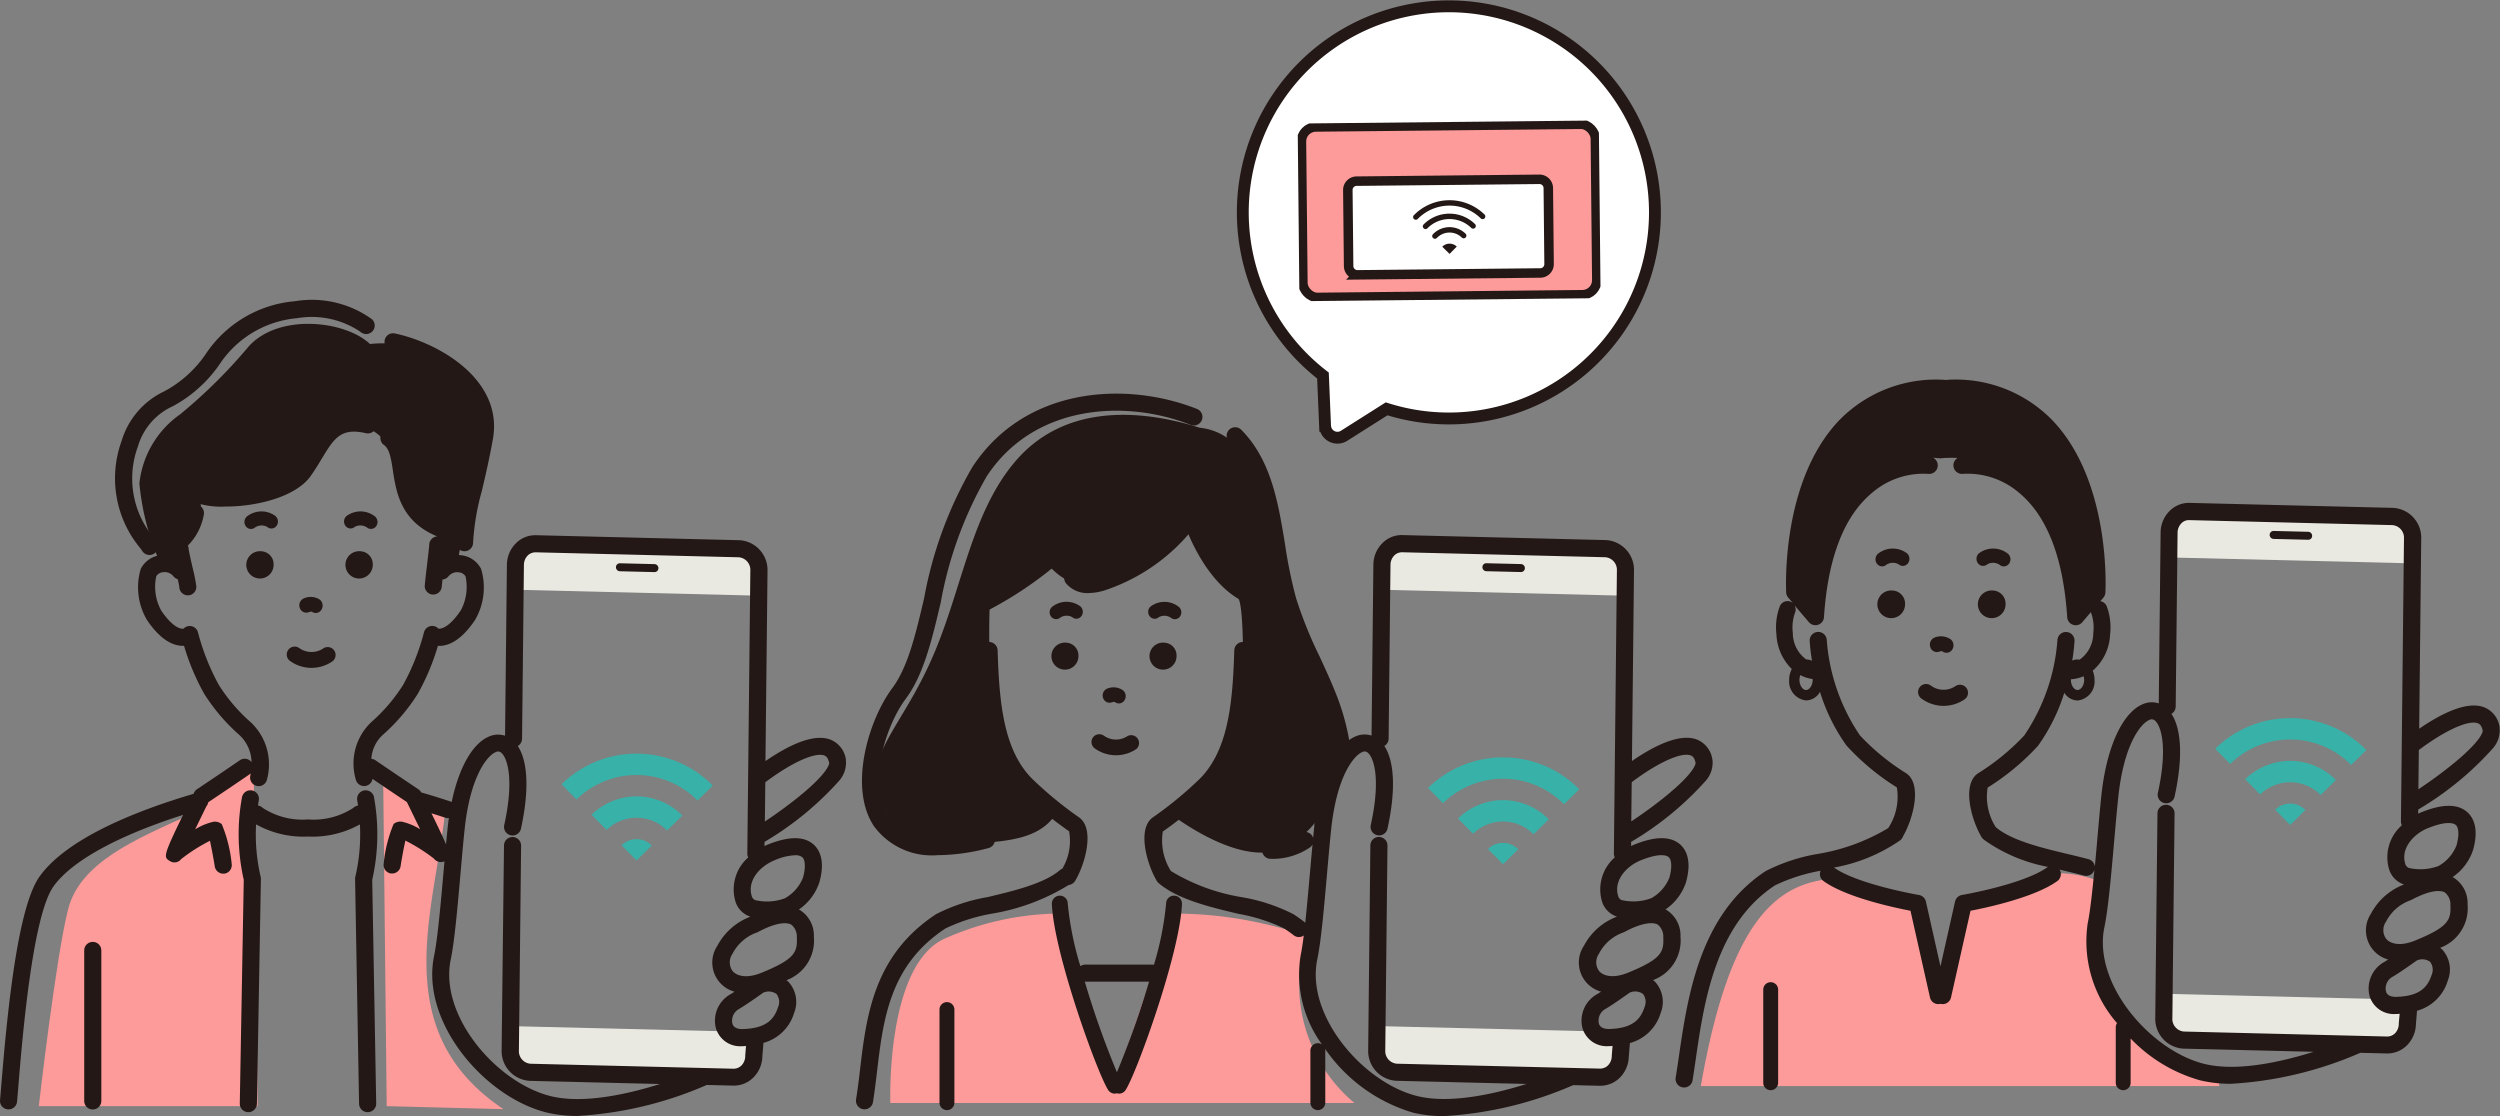 <svg xmlns="http://www.w3.org/2000/svg" width="158.137" height="70.602" viewBox="0 0 158.137 70.602"><rect x="0" y="0" width="158.137" height="70.602" fill="#808080" stroke="none"/><defs><clipPath id="a"><path data-name="長方形 9318" fill="none" d="M0 0h158.137v70.602H0z"/></clipPath><clipPath id="b"><path data-name="長方形 9321" transform="rotate(-.58 19.066 .097)" fill="none" d="M0 0h19.05v11.239H0z"/></clipPath></defs><g data-name="グループ 8527"><g data-name="グループ 2771"><g data-name="グループ 2770" clip-path="url(#a)"><path data-name="パス 13700" d="M132.868 55.764a7.849 7.849 0 00-2.438-.526 50.174 50.174 0 01-6.261 1.905l-1.433 5.207-1.432-5.207a33.736 33.736 0 01-5.189-1.57c-3.642.206-6.674 2.475-8.53 13.125h32.8a32.426 32.426 0 00-.095-.5c-5.68-.872-9.1-7.153-7.419-12.429" fill="#fd9a9a"/><path data-name="パス 13701" d="M122.977 24.567c-10.151-.223-9.867 12.4-9.867 12.4l1.738 2.036c.056-11.211 7.869-10.009 7.869-10.009s8.329-1.2 8.384 10.005l1.738-2.036s.284-12.619-9.867-12.4" fill="#231815"/><path data-name="パス 13702" d="M136.881 64.388a1.343 1.343 0 001.258 1.4l12.86.315a1.3 1.3 0 001.286-1.333l.016-1.532-15.4-.375z" fill="#eae9e1"/><path data-name="パス 13703" d="M152.615 34.061a1.343 1.343 0 00-1.258-1.4l-12.859-.315a1.3 1.3 0 00-1.287 1.333l-.017 1.581 15.4.375z" fill="#eae9e1"/><path data-name="パス 13704" d="M118.784 35.032a.47.47 0 00-.053.632.41.41 0 00.322.162.4.4 0 00.27-.105.755.755 0 01.77-.03.4.4 0 00.591-.056.471.471 0 00-.053-.633 1.5 1.5 0 00-1.847.031" fill="#231815"/><path data-name="パス 13705" d="M125.711 35.692a.757.757 0 01.77.03.4.4 0 00.269.105.412.412 0 00.323-.162.471.471 0 00-.053-.632 1.5 1.5 0 00-1.847-.031.47.47 0 00-.054.632.4.4 0 00.592.057" fill="#231815"/><path data-name="パス 13706" d="M119.723 37.354a.876.876 0 10.781.871.83.83 0 00-.781-.871" fill="#231815"/><path data-name="パス 13707" d="M126.08 37.354a.876.876 0 10.781.871.83.83 0 00-.781-.871" fill="#231815"/><path data-name="パス 13708" d="M122.673 41.217a.4.4 0 01.186-.021.424.424 0 00.266.095.434.434 0 00.35-.182.494.494 0 00-.078-.663 1.075 1.075 0 00-1.034-.114.482.482 0 00-.259.608.435.435 0 00.57.277" fill="#231815"/><path data-name="パス 13709" d="M123.686 43.404a1.345 1.345 0 01-1.528-.022.508.508 0 10-.6.818 2.356 2.356 0 002.71.039.508.508 0 00-.579-.835" fill="#231815"/><path data-name="パス 13710" d="M112.005 62.129a.471.471 0 00-.471.47v5.89a.471.471 0 00.942 0v-5.89a.471.471 0 00-.471-.47" fill="#231815"/><path data-name="パス 13711" d="M146.01 33.638l-2.19-.053a.247.247 0 00-.252.247.256.256 0 00.246.258l2.19.053a.245.245 0 00.25-.247.253.253 0 00-.243-.258" fill="#231815"/><path data-name="パス 13712" d="M158.116 46.019a1.59 1.59 0 00-.991-1.284c-1.087-.409-2.71.406-4.1 1.361l.129-12.029a1.887 1.887 0 00-1.785-1.942l-12.86-.315a1.72 1.72 0 00-1.26.5 1.94 1.94 0 00-.58 1.371l-.117 10.812a1.412 1.412 0 00-.983.038c-1.3.519-2.312 2.708-2.639 5.712-.085.785-.171 1.763-.263 2.8-.051.58-.1 1.183-.159 1.773a.542.542 0 00-.4-.469 55.231 55.231 0 00-1.3-.322c-1.672-.4-3.568-.851-4.57-1.707a3.6 3.6 0 01-.51-2.5 15.147 15.147 0 003.188-2.646 11.8 11.8 0 001.661-3.35 1.018 1.018 0 00.836.489 1.206 1.206 0 001.077-1.3 1.508 1.508 0 00-.116-.585 3.2 3.2 0 001.1-2.308 3.794 3.794 0 00-.217-1.776.533.533 0 00-.4-.315l.191-.223a.549.549 0 00.129-.323c.015-.288.334-7.1-3.4-10.944a8.526 8.526 0 00-6.625-2.51.3.3 0 01-.142 0 8.551 8.551 0 00-6.625 2.51c-3.729 3.842-3.411 10.656-3.4 10.944a.543.543 0 00.13.323l.3.347a.487.487 0 00-.138-.088.529.529 0 00-.692.28 3.779 3.779 0 00-.218 1.776 3.258 3.258 0 00.973 2.2 1.483 1.483 0 00-.167.687 1.207 1.207 0 001.077 1.3 1.036 1.036 0 00.873-.543 11.846 11.846 0 001.679 3.4 15.119 15.119 0 003.183 2.643 3.619 3.619 0 01-.544 2.574 12.625 12.625 0 01-4.484 1.639 11.388 11.388 0 00-3.263 1.077c-4.193 2.748-4.946 7.955-5.5 11.757-.067.459-.131.9-.2 1.31a.541.541 0 00.448.621.6.6 0 00.087.006.542.542 0 00.534-.454c.067-.417.132-.862.2-1.328.521-3.6 1.234-8.527 5.019-11.008a11.132 11.132 0 012.881-.921.54.54 0 00.179.649c1.414 1.029 4.457 1.681 5.506 1.882l1.233 5.483a.541.541 0 00.527.422.566.566 0 00.119-.013.1.1 0 00.019-.006l.018.006a.584.584 0 00.12.013.542.542 0 00.527-.422l1.233-5.483c1.047-.2 4.08-.854 5.494-1.881a.54.54 0 00.138-.724l.275.066c.443.106.874.209 1.273.316a.53.53 0 00.14.018.541.541 0 00.517-.39c-.131 1.387-.273 2.676-.424 3.39a7.869 7.869 0 001.855 6.311.472.472 0 00-.08.263v3.51a.47.47 0 10.941 0v-2.8a9.72 9.72 0 004.409 2.651 8.261 8.261 0 001.954.214 23.782 23.782 0 008.163-1.958l1.677.04h.044a1.739 1.739 0 001.216-.5 1.94 1.94 0 00.582-1.351l.063-.757a.533.533 0 000-.092 2.788 2.788 0 001.953-1.908 1.881 1.881 0 00-.347-1.96 1.539 1.539 0 00-.136-.116 2.666 2.666 0 001.735-2.748 1.9 1.9 0 00-.9-1.7c-.016-.01-.034-.014-.051-.022a3.344 3.344 0 001.3-1.721c.381-1.363.01-2.051-.367-2.389-.6-.532-1.566-.532-2.885 0-.074.03-.147.063-.219.1v-.266a19.807 19.807 0 004.731-3.879 1.713 1.713 0 00.414-1.31m-26.275-3.014c0 .342-.2.642-.42.642s-.42-.3-.42-.642v-.035a2.363 2.363 0 00.806-.193.892.892 0 01.031.229m-17.588.642c-.223 0-.419-.3-.419-.642a.87.87 0 01.055-.3 2.365 2.365 0 00.78.25v.052c0 .342-.2.642-.42.642m15.264 11.209c-1.482 1.078-5.358 1.749-5.4 1.755a.542.542 0 00-.437.415l-.922 4.1-.922-4.1a.543.543 0 00-.438-.415c-.038-.006-3.872-.667-5.377-1.734a10.638 10.638 0 004.21-1.74.541.541 0 00.156-.231c.634-1.085 1.231-3.293.212-3.988a14.474 14.474 0 01-2.934-2.4 12.383 12.383 0 01-2.1-6.048.541.541 0 00-1.08.061 11.453 11.453 0 00.148 1.267.914.914 0 00-.366-.086 2.059 2.059 0 01-.848-1.674 2.767 2.767 0 01.137-1.278.526.526 0 00-.035-.478l.917 1.075a.543.543 0 00.411.189.519.519 0 00.17-.028.54.54 0 00.37-.477c.246-3.76 1.274-6.412 3.057-7.881a4.973 4.973 0 013.548-1.186.542.542 0 00.147-1.073 6.07 6.07 0 00-4.36 1.405c-1.816 1.482-2.941 3.959-3.352 7.373l-.366-.427c-.021-1.079.015-6.783 3.1-9.958a7.406 7.406 0 015.455-2.173l-.058 2.23a.329.329 0 00.32.338h.008a.329.329 0 00.329-.321l.06-2.252a7.515 7.515 0 015.724 2.177c3.084 3.176 3.121 8.879 3.1 9.958l-.366.427c-.411-3.414-1.536-5.891-3.352-7.373a6.071 6.071 0 00-4.36-1.405.542.542 0 00.147 1.073 5 5 0 013.529 1.171c1.795 1.466 2.83 4.123 3.076 7.9a.54.54 0 00.37.477.518.518 0 00.17.028.543.543 0 00.411-.189l.546-.641.014.045a2.753 2.753 0 01.137 1.278 2.042 2.042 0 01-.87 1.688.81.81 0 00-.134-.017.891.891 0 00-.326.068 11.342 11.342 0 00.144-1.246.541.541 0 00-1.08-.061 12.361 12.361 0 01-2.1 6.048 14.461 14.461 0 01-2.933 2.4c-1.035.706-.405 2.967.238 4.036a.532.532 0 00.162.165c.006.005.011.013.018.018a10.2 10.2 0 004.018 1.693c-.015.01-.031.016-.046.027m22.235 9.866v.038a.855.855 0 01-.25.606.707.707 0 01-.483.193l-12.859-.315a.8.8 0 01-.73-.851l.139-12.946a.54.54 0 00-.535-.546h-.006a.541.541 0 00-.541.535l-.139 12.946a1.888 1.888 0 001.786 1.943l8.232.2c-2.033.639-4.84 1.274-6.908.767-3.418-.84-7.082-5.086-6.325-8.662.236-1.116.433-3.344.622-5.5.09-1.029.176-2 .26-2.775.363-3.341 1.443-4.616 1.964-4.824a.3.3 0 01.35.046c.373.317.831 1.636.184 4.571a.541.541 0 101.057.233c.527-2.4.45-4.253-.2-5.234a.539.539 0 00.27-.46l.119-11a.854.854 0 01.25-.6.644.644 0 01.482-.193l12.86.316a.8.8 0 01.729.848l-.192 17.89a.548.548 0 00.06.247 2.689 2.689 0 00-.8 2.818 1.459 1.459 0 00.822.886c.038.017.079.029.118.043a3.923 3.923 0 00-2.09 1.837 1.913 1.913 0 001.084 2.91 5.898 5.898 0 01-.288.176 1.92 1.92 0 00-.892 2.127 1.6 1.6 0 001.664 1.142h.075c.058 0 .108-.011.165-.014zm2.07-3.037c-.234.683-.663 1.319-2.217 1.365-.37.009-.6-.106-.664-.35a.843.843 0 01.384-.9c.439-.249 1.309-.868 1.564-1.049a.844.844 0 01.844.083.827.827 0 01.089.846m-1.062-2.183c-.922.375-1.531.192-1.794-.1a.934.934 0 01-.024-1.1 2.775 2.775 0 011.506-1.34.515.515 0 00.11-.045c1.364-.727 1.929-.568 2.108-.466a.968.968 0 01.351.812c.044.942-.139 1.379-2.257 2.24m.839-7.121c1.266-.51 1.666-.281 1.758-.2.2.18.218.674.046 1.292a2.574 2.574 0 01-1.146 1.307 3.278 3.278 0 01-1.872.118.368.368 0 01-.214-.231c-.327-.978.491-1.908 1.428-2.288m1.352-3.875a28.73 28.73 0 01-1.959 1.42l.027-2.483c1.648-1.239 3.136-1.918 3.732-1.693.064.023.233.088.31.479 0 .005.026.58-2.109 2.276" fill="#231815"/><path data-name="パス 13713" d="M140.121 47.363l.948.964a5.419 5.419 0 017.653.064l.964-.948a6.771 6.771 0 00-9.566-.08" fill="#38b1a8"/><path data-name="パス 13714" d="M142.019 49.293l.948.964a2.709 2.709 0 013.827.032l.964-.948a4.063 4.063 0 00-5.74-.048" fill="#38b1a8"/><path data-name="パス 13715" d="M143.916 51.219l.948.965.964-.949a1.352 1.352 0 00-1.913-.016" fill="#38b1a8"/><path data-name="パス 13716" d="M82.669 59.217a25.542 25.542 0 00-8.485-1.428l-3.626 10.7-3.776-10.7a18.216 18.216 0 00-7 1.572c-3.769 1.65-3.464 10.411-3.464 10.411h29.36a9.769 9.769 0 01-3.009-10.556" fill="#fd9a9a"/><path data-name="パス 13717" d="M75.864 27.049c-4.562-1.429-8.848-1.1-11.6 2.088s-3.352 7.8-5.11 12.036-3.924 6.015-3.737 8.3 2.081 4.478 4.52 4.064 5.825.087 7.026-2.369c0 0-3.951-2.717-4.223-6.793a56.188 56.188 0 01-.124-6.481l3.737-2.106s1.319 1.571 2.76 1.132a22.4 22.4 0 005.826-3.739s1.087 3.321 3.395 4.7c.353.326.491 6.447-.233 8.287s-4.024 5.337-4.024 5.337 4.048 3.155 6.736 2.268 4.2-4.47 4.056-6.378c-.256-3.317-3.316-8.576-4.019-12.26s-1.691-7.751-4.989-8.081" fill="#231815"/><path data-name="パス 13718" d="M87.083 66.429a1.343 1.343 0 001.258 1.4l12.86.315a1.3 1.3 0 001.286-1.333l.016-1.532-15.4-.375z" fill="#eae9e1"/><path data-name="パス 13719" d="M102.817 36.103a1.343 1.343 0 00-1.258-1.4L88.7 34.392a1.3 1.3 0 00-1.287 1.333l-.017 1.581 15.4.375z" fill="#eae9e1"/><path data-name="パス 13720" d="M75.463 31.435a10.836 10.836 0 01-5.854 4.786c-.36.118-1.006.269-1.277-.039a.575.575 0 10-.862.76 1.746 1.746 0 001.377.572 3.629 3.629 0 001.118-.2 12 12 0 006.488-5.3.575.575 0 00-.991-.584" fill="#231815"/><path data-name="パス 13721" d="M62.459 38.629a24.106 24.106 0 006.842-5.3.575.575 0 10-.855-.77 22.934 22.934 0 01-6.516 5.049.575.575 0 00.528 1.022" fill="#231815"/><path data-name="パス 13722" d="M68.343 38.361a1.466 1.466 0 00-1.8.03.457.457 0 00-.052.617.4.4 0 00.315.157.39.39 0 00.263-.1.739.739 0 01.752-.03.392.392 0 00.577-.055.457.457 0 00-.055-.619" fill="#231815"/><path data-name="パス 13723" d="M74.629 39.013a.456.456 0 00-.053-.617 1.464 1.464 0 00-1.8-.03.458.458 0 00-.051.617.391.391 0 00.577.055.739.739 0 01.752.03.393.393 0 00.263.1.4.4 0 00.315-.157" fill="#231815"/><path data-name="パス 13724" d="M67.454 40.653a.855.855 0 10.763.851.811.811 0 00-.763-.851" fill="#231815"/><path data-name="パス 13725" d="M73.659 40.653a.855.855 0 10.763.851.811.811 0 00-.763-.851" fill="#231815"/><path data-name="パス 13726" d="M70.334 44.424a.381.381 0 01.182-.02.417.417 0 00.259.092.422.422 0 00.341-.179.483.483 0 00-.075-.647 1.051 1.051 0 00-1.01-.111.47.47 0 00-.253.594.425.425 0 00.556.27" fill="#231815"/><path data-name="パス 13727" d="M59.383 54.092a12.767 12.767 0 003.132-.444.541.541 0 10-.268-1.048c-2.117.54-4.888.819-6.061-.932-1.308-1.951-.233-5.668 1.112-7.473 1.128-1.513 1.653-3.736 2.209-6.089a24.734 24.734 0 012.9-7.963c2.984-4.575 8.792-4.9 12.926-3.261a.542.542 0 00.4-1.007c-4.529-1.796-10.915-1.406-14.231 3.678a25.582 25.582 0 00-3.049 8.3c-.552 2.338-1.029 4.358-2.023 5.691-1.5 2.018-2.776 6.284-1.144 8.722a4.548 4.548 0 004.1 1.822" fill="#231815"/><path data-name="パス 13728" d="M69.138 46.643a.5.5 0 00.105.693 2.3 2.3 0 002.645.037.5.5 0 00-.566-.814 1.315 1.315 0 01-1.492-.021.5.5 0 00-.693.105" fill="#231815"/><path data-name="パス 13729" d="M59.813 45.731a.542.542 0 00-.613.457 4.384 4.384 0 002.78 4.659.526.526 0 00.179.031.541.541 0 00.179-1.051 3.317 3.317 0 01-2.067-3.482.54.54 0 00-.457-.613" fill="#231815"/><path data-name="パス 13730" d="M78.495 50.896a.541.541 0 00.218 1.06 4.378 4.378 0 003.351-4.519.541.541 0 00-1.079.082 3.308 3.308 0 01-2.49 3.378" fill="#231815"/><path data-name="パス 13731" d="M68.003 55.728c.643-1.068 1.273-3.33.238-4.035a23.908 23.908 0 01-2.979-2.457c-1.813-1.85-2.055-4.89-2.158-8.105a.547.547 0 00-.558-.524.541.541 0 00-.523.558c.11 3.438.382 6.7 2.466 8.828a24.64 24.64 0 003.138 2.591 3.453 3.453 0 01-.43 2.365.525.525 0 00-.15.088c-1 .856-2.9 1.309-4.573 1.708a11.388 11.388 0 00-3.255 1.076c-3.958 2.594-4.415 6.443-4.818 9.837a44.048 44.048 0 01-.25 1.884.541.541 0 00.448.621.612.612 0 00.087.006.54.54 0 00.534-.454c.1-.625.176-1.259.256-1.93.393-3.315.8-6.742 4.337-9.06a11.266 11.266 0 012.913-.929 13.457 13.457 0 004.87-1.815.536.536 0 00.406-.255" fill="#231815"/><path data-name="パス 13732" d="M74.285 56.656a.492.492 0 00-.522.481 19.615 19.615 0 01-.772 3.893.523.523 0 00-.116-.014h-4.224a.536.536 0 00-.312.1 19.993 19.993 0 01-.8-3.979.494.494 0 00-.522-.481.5.5 0 00-.481.521c.128 3.168 2.93 10.847 3.572 11.785a.5.5 0 00.415.217.459.459 0 01.255 0 .5.5 0 00.414-.217c.643-.938 3.446-8.616 3.573-11.785a.5.5 0 00-.481-.521m-3.633 11.172a57.207 57.207 0 01-2.033-5.733.244.244 0 00.028 0h4.037a57.337 57.337 0 01-2.032 5.73" fill="#231815"/><path data-name="パス 13733" d="M59.899 63.389a.471.471 0 00-.471.47v5.891a.471.471 0 00.942 0v-5.891a.471.471 0 00-.471-.47" fill="#231815"/><path data-name="パス 13734" d="M96.211 35.68l-2.19-.053a.245.245 0 00-.251.246.255.255 0 00.246.259l2.19.053a.246.246 0 00.25-.247.255.255 0 00-.245-.258" fill="#231815"/><path data-name="パス 13735" d="M108.319 48.061a1.59 1.59 0 00-.991-1.284c-1.088-.41-2.71.406-4.1 1.361l.13-12.034a1.887 1.887 0 00-1.785-1.942l-12.859-.315a1.7 1.7 0 00-1.261.5 1.94 1.94 0 00-.58 1.371l-.116 10.812a1.414 1.414 0 00-.984.038 2.075 2.075 0 00-.44.249.537.537 0 00-.006-.091 14.976 14.976 0 00-.925-3.1c-.29-.712-.616-1.416-.931-2.1a26.659 26.659 0 01-1.487-3.684 29.759 29.759 0 01-.7-3.419c-.431-2.627-.875-5.342-2.785-7.254a.541.541 0 00-.765.764c1.665 1.671 2.065 4.096 2.484 6.671a30.609 30.609 0 00.726 3.547 27.289 27.289 0 001.545 3.836c.309.671.629 1.363.91 2.052a13.88 13.88 0 01.86 2.875.54.54 0 00.52.448 9.787 9.787 0 00-1.645 4.925c-.024.223-.049.466-.073.717a.511.511 0 00-.061-.135.541.541 0 00-.748-.159 3.106 3.106 0 01-1.869.531.542.542 0 00-.064 1.081c.074 0 .149.006.223.006a4.212 4.212 0 002.3-.711.524.524 0 00.181-.2c-.049.523-.1 1.084-.15 1.668-.1 1.1-.2 2.273-.31 3.288a.494.494 0 00-.068-.065c-.213-.165-.44-.326-.674-.479a11.388 11.388 0 00-3.255-1.076 12.491 12.491 0 01-4.5-1.655 3.6 3.6 0 01-.512-2.5 24.6 24.6 0 003.135-2.604c2.086-2.128 2.357-5.39 2.468-8.828a.541.541 0 10-1.082-.034c-.1 3.215-.346 6.255-2.157 8.105a23.839 23.839 0 01-2.98 2.457c-1.034.7-.4 2.967.239 4.035a.176.176 0 00.013.017.571.571 0 00.06.074l.028.029.012.013c1.2 1.026 3.233 1.51 5.024 1.938a11.23 11.23 0 012.913.928c.211.138.415.283.606.431a.529.529 0 00.636.015c-.064.512-.131.953-.2 1.275a7.51 7.51 0 001.359 5.624.469.469 0 00-.739.386v3.291a.47.47 0 10.941 0v-3.293a.505.505 0 00-.015-.114 10.312 10.312 0 005.579 4.041 8.261 8.261 0 001.954.214 23.782 23.782 0 008.163-1.958l1.677.04h.044a1.744 1.744 0 001.217-.5 1.946 1.946 0 00.58-1.351l.063-.757a.533.533 0 000-.092 2.793 2.793 0 001.954-1.908 1.885 1.885 0 00-.348-1.961 1.388 1.388 0 00-.136-.115 2.666 2.666 0 001.737-2.746 1.9 1.9 0 00-.9-1.7c-.016-.01-.035-.014-.052-.023a3.331 3.331 0 001.3-1.72c.381-1.363.01-2.051-.367-2.389-.6-.532-1.566-.532-2.885 0a2.52 2.52 0 00-.218.1v-.266a19.786 19.786 0 004.731-3.879 1.713 1.713 0 00.414-1.31m-6.37 18.7v.039a.854.854 0 01-.25.6.71.71 0 01-.483.193l-12.864-.311a.8.8 0 01-.73-.851l.139-12.946a.54.54 0 00-.535-.546h-.006a.541.541 0 00-.541.535l-.138 12.946a1.887 1.887 0 001.785 1.943l8.232.2c-2.033.639-4.84 1.274-6.908.767-3.418-.84-7.082-5.087-6.325-8.662.236-1.116.433-3.344.622-5.5.09-1.03.176-2 .26-2.776.363-3.341 1.443-4.616 1.964-4.824a.3.3 0 01.35.046c.373.317.831 1.636.184 4.571a.541.541 0 101.057.233c.528-2.4.45-4.254-.2-5.235a.531.531 0 00.272-.459l.118-11a.852.852 0 01.25-.6.7.7 0 01.483-.193l12.859.315a.8.8 0 01.729.849l-.191 17.89a.534.534 0 00.058.247 2.691 2.691 0 00-.8 2.818 1.46 1.46 0 00.822.886c.038.017.079.029.118.043a3.918 3.918 0 00-2.089 1.837 1.91 1.91 0 001.084 2.909c-.108.07-.208.132-.288.178a1.918 1.918 0 00-.892 2.127 1.6 1.6 0 001.663 1.142h.075c.058 0 .108-.011.165-.014zm2.067-3.039c-.234.683-.664 1.319-2.217 1.365-.367.005-.6-.106-.666-.35a.843.843 0 01.384-.9c.439-.249 1.31-.868 1.565-1.049a.847.847 0 01.843.083.827.827 0 01.09.846m-1.062-2.183c-.923.375-1.531.192-1.795-.1a.934.934 0 01-.024-1.1 2.775 2.775 0 011.506-1.34.515.515 0 00.109-.045c1.364-.727 1.93-.568 2.109-.466a.97.97 0 01.35.812c.045.942-.139 1.379-2.256 2.24m.838-7.12c1.266-.511 1.666-.282 1.758-.2.2.18.219.674.047 1.292a2.574 2.574 0 01-1.147 1.307 3.286 3.286 0 01-1.872.119.37.37 0 01-.214-.232c-.327-.979.491-1.909 1.428-2.287m1.352-3.876a28.335 28.335 0 01-1.959 1.419l.027-2.482c1.648-1.239 3.136-1.917 3.732-1.693.064.023.233.088.31.479 0 .005.026.58-2.109 2.276" fill="#231815"/><path data-name="パス 13736" d="M90.33 49.845l.948.964a5.419 5.419 0 017.653.064l.964-.948a6.771 6.771 0 00-9.565-.08" fill="#38b1a8"/><path data-name="パス 13737" d="M92.228 51.777l.948.964a2.709 2.709 0 013.827.032l.964-.948a4.063 4.063 0 00-5.74-.048" fill="#38b1a8"/><path data-name="パス 13738" d="M94.124 53.706l.948.965.964-.949a1.352 1.352 0 00-1.913-.016" fill="#38b1a8"/><path data-name="パス 13739" d="M23.397 21.755c-1.531-1.458-5.723-1.968-7.655.146a32.943 32.943 0 01-4.338 4.3 6.136 6.136 0 00-2.587 4.375 16.068 16.068 0 001.2 4.775l1.518.125-.349-1.36a2.064 2.064 0 001.422-2.625s3.643.751 5.612-.864 2.291-3.878 3.671-3.813a3.022 3.022 0 012.307.924 3.762 3.762 0 011.348 2.813c-.108 1.379 2.306 2.877 2.306 2.877l-.285 2.277 1.368-.052a66.6 66.6 0 011.459-6.684c.693-2.142-1.384-7.793-7-7.209" fill="#231815"/><path data-name="パス 13740" d="M11.886 51.588c-3.339 1.52-6.808 2.961-7.574 5.913S2.454 69.969 2.454 69.969h13.843l-.251-21.331c-.047-.043-2.373 1.3-3.02 1.557-.135.053-1.084 1.446-1.135 1.395" fill="#fd9a9a"/><path data-name="パス 13741" d="M28.172 51.196a6.879 6.879 0 01-1.579-.845c-.647-.257-2.311-1.319-2.357-1.277l.224 20.895 7.389.191c-7.44-4.975-4.32-12.63-3.677-18.964" fill="#fd9a9a"/><path data-name="パス 13742" d="M32.275 66.432a1.343 1.343 0 001.258 1.4l12.86.316a1.3 1.3 0 001.286-1.334l.016-1.532-15.4-.375z" fill="#eae9e1"/><path data-name="パス 13743" d="M48.008 36.105a1.343 1.343 0 00-1.258-1.4l-12.859-.315a1.3 1.3 0 00-1.287 1.333l-.017 1.581 15.4.375z" fill="#eae9e1"/><path data-name="パス 13744" d="M18.235 41.105a.5.5 0 00.106.7 2.326 2.326 0 002.673.037.5.5 0 10-.572-.822 1.329 1.329 0 01-1.506-.022.5.5 0 00-.7.106" fill="#231815"/><path data-name="パス 13745" d="M17.431 32.647a1.483 1.483 0 00-1.821.03.465.465 0 00-.052.624.4.4 0 00.318.158.4.4 0 00.266-.1.745.745 0 01.759-.03.4.4 0 00.584-.056.463.463 0 00-.053-.623" fill="#231815"/><path data-name="パス 13746" d="M23.784 33.301a.463.463 0 00-.052-.623 1.482 1.482 0 00-1.821-.031.465.465 0 00-.053.624.4.4 0 00.584.055.748.748 0 01.759.03.4.4 0 00.266.1.4.4 0 00.318-.158" fill="#231815"/><path data-name="パス 13747" d="M16.536 34.871a.864.864 0 10.771.859.818.818 0 00-.771-.859" fill="#231815"/><path data-name="パス 13748" d="M22.808 34.871a.864.864 0 10.771.859.818.818 0 00-.771-.859" fill="#231815"/><path data-name="パス 13749" d="M19.544 38.722a.4.4 0 01.183-.03.414.414 0 00.266.082.428.428 0 00.336-.2.487.487 0 00-.107-.65 1.062 1.062 0 00-1.025-.064.475.475 0 00-.226.611.429.429 0 00.574.247" fill="#231815"/><path data-name="パス 13750" d="M9.019 34.885a.543.543 0 00.9-.606l-.13-.19a5.835 5.835 0 01-1.065-5.847 4.025 4.025 0 012.2-2.542 8.483 8.483 0 003.069-2.809 6.558 6.558 0 014.795-2.763 5.507 5.507 0 014 .853.541.541 0 00.746-.784 6.5 6.5 0 00-4.866-1.145 7.55 7.55 0 00-5.581 3.233 7.35 7.35 0 01-2.724 2.483 5.062 5.062 0 00-2.67 3.122 6.912 6.912 0 001.199 6.808z" fill="#231815"/><path data-name="パス 13751" d="M24.756 22.152c4.451.937 5.647 3.837 5.354 5.444-.234 1.3-.477 2.32-.689 3.224a16.11 16.11 0 00-.579 3.5.542.542 0 00.534.549h.009a.541.541 0 00.54-.535 15.225 15.225 0 01.55-3.263c.216-.916.461-1.955.7-3.279.687-3.784-3.436-6.115-6.2-6.7a.541.541 0 10-.223 1.059" fill="#231815"/><path data-name="パス 13752" d="M5.868 59.58a.541.541 0 00-.541.541v9.517a.541.541 0 101.082 0v-9.517a.541.541 0 00-.541-.541" fill="#231815"/><path data-name="パス 13753" d="M14.024 52.128a.676.676 0 00-.528-.147 3.813 3.813 0 00-1.15.479c.219-.455.464-.958.707-1.454a.543.543 0 00.11-.223l.021-.044c.427-.287 1.88-1.26 2.6-1.759a.592.592 0 00.073-.062c-.01.054-.014.106-.026.163a.54.54 0 00.424.636.533.533 0 00.107.011.541.541 0 00.529-.435 3.647 3.647 0 00-1.048-3.622 10.77 10.77 0 01-2-2.344 14.419 14.419 0 01-1.319-3.324.539.539 0 00-.915-.234c-.373.038-.9-.39-1.412-1.149a3.128 3.128 0 01-.311-2.169.549.549 0 01.439-.257.7.7 0 01.641.257.541.541 0 00.277.184c.053.241.1.454.1.523a.541.541 0 00.54.5h.036a.541.541 0 00.5-.576 11.434 11.434 0 00-.246-1.213c-.094-.411-.235-1.033-.243-1.169a.538.538 0 00-.047-.19 3.656 3.656 0 001-1.908.541.541 0 10-1.048-.268c-.23.894-.485 1.424-1.18 1.655a.541.541 0 00.171 1.055c.021 0 .043-.009.064-.011l.028.145a1.839 1.839 0 00-.718-.062 1.6 1.6 0 00-1.295.866 4.06 4.06 0 00.395 3.24c.887 1.318 1.7 1.63 2.262 1.63h.08a14.626 14.626 0 001.281 3.044 11.99 11.99 0 002.188 2.569 2.393 2.393 0 01.8 1.745.54.54 0 00-.738-.12 294.2 294.2 0 01-2.708 1.83.538.538 0 00-.185.212l-.041.083c-3.522 1.041-7.965 2.77-9.729 5.218C1.164 57.302.5 63.488.08 68.67c-.032.378-.056.689-.078.915a.54.54 0 00.489.588h.05a.541.541 0 00.539-.491l.078-.926c.242-2.962.887-10.828 2.23-12.693 1.158-1.607 4.047-3.194 8.192-4.517-1.287 2.64-1.234 2.675-.829 2.923a.536.536 0 00.712-.13 10.769 10.769 0 011.82-1.156c.11.518.26 1.333.3 1.607a.542.542 0 00.536.473h.069a.542.542 0 00.469-.6 8.736 8.736 0 00-.629-2.529" fill="#231815"/><path data-name="パス 13754" d="M23.665 50.453a.541.541 0 10-1.064.193c.018.1.033.205.049.307a.54.54 0 00-.3.15 4.6 4.6 0 01-2.866.73 4.6 4.6 0 01-2.866-.73.54.54 0 00-.3-.15c.016-.1.03-.2.049-.307a.541.541 0 10-1.064-.193 13.035 13.035 0 00.116 5.2l-.251 14.145a.541.541 0 00.532.551h.01a.541.541 0 00.541-.532l.252-14.219a.57.57 0 00-.019-.153 11.711 11.711 0 01-.285-3.3 6.138 6.138 0 003.283.771 6.138 6.138 0 003.283-.771 11.766 11.766 0 01-.284 3.3.539.539 0 00-.02.154l.252 14.219a.541.541 0 00.541.532h.01a.541.541 0 00.532-.551l-.251-14.145a13.056 13.056 0 00.116-5.2" fill="#231815"/><path data-name="パス 13755" d="M23.393 26.349c-2.361-.557-3.182.806-3.976 2.122-.2.331-.406.672-.646 1.011-1.048 1.479-5.358 1.859-6.541 1.112a.541.541 0 10-.577.915 5.259 5.259 0 002.613.533c2.028 0 4.463-.628 5.388-1.935.263-.371.481-.729.69-1.077.779-1.292 1.21-2 2.8-1.628a.541.541 0 00.248-1.054" fill="#231815"/><path data-name="パス 13756" d="M14.803 28.672c1.626 0 3.288-1.332 4.1-2.235a.541.541 0 00-.8-.724c-1.008 1.119-2.668 2.134-3.763 1.812a.541.541 0 00-.306 1.038 2.712 2.712 0 00.774.11" fill="#231815"/><path data-name="パス 13757" d="M41.403 35.683l-2.19-.053a.246.246 0 00-.251.247.255.255 0 00.246.258l2.19.053a.245.245 0 00.25-.247.255.255 0 00-.245-.258" fill="#231815"/><path data-name="パス 13758" d="M53.51 48.064a1.592 1.592 0 00-.991-1.284c-1.089-.408-2.711.407-4.1 1.361l.13-12.029a1.887 1.887 0 00-1.785-1.942l-12.86-.315a1.72 1.72 0 00-1.26.5 1.94 1.94 0 00-.58 1.371l-.117 10.812a1.411 1.411 0 00-.983.038C29.9 47 29.03 48.542 28.57 50.732a.416.416 0 00-.073-.033 49.285 49.285 0 00-1.787-.556.462.462 0 00-.065-.012.546.546 0 00-.183-.207c-.018-.013-1.868-1.249-2.708-1.831a.528.528 0 00-.265-.091 2.246 2.246 0 01.742-1.533 11.99 11.99 0 002.188-2.569 14.625 14.625 0 001.281-3.049c.027 0 .052.005.081.005.567 0 1.376-.311 2.262-1.631a4.064 4.064 0 00.387-3.241 1.6 1.6 0 00-1.3-.866 1.808 1.808 0 00-.979.162c.046-.4.074-.672.08-.792a.537.537 0 00-.157-.4.547.547 0 00.152.024.541.541 0 00.171-1.054c-2.053-.685-2.268-2.094-2.476-3.458a3.21 3.21 0 00-.984-2.316.541.541 0 10-.638.873c.348.255.443.88.553 1.605.209 1.369.493 3.216 2.8 4.167a.542.542 0 00-.5.511c-.006.157-.089.864-.156 1.433a42.463 42.463 0 00-.128 1.16.54.54 0 00.5.575h.036a.541.541 0 00.539-.5c.005-.067.023-.236.048-.451a.541.541 0 00.376-.2.706.706 0 01.64-.257.551.551 0 01.44.257 3.128 3.128 0 01-.302 2.157c-.51.76-1.035 1.188-1.412 1.149a.539.539 0 00-.914.234 14.429 14.429 0 01-1.319 3.325 10.789 10.789 0 01-2 2.343 3.6 3.6 0 00-1 3.622.543.543 0 00.531.436.611.611 0 00.106-.011.541.541 0 00.426-.444c.762.52 1.819 1.229 2.174 1.466.285.58.579 1.184.838 1.721a3.842 3.842 0 00-1.15-.479.676.676 0 00-.528.147 8.745 8.745 0 00-.629 2.529.541.541 0 00.469.6.5.5 0 00.069 0 .541.541 0 00.536-.472 26.46 26.46 0 01.3-1.609 11.079 11.079 0 011.8 1.135.564.564 0 00.672.178l-.051.586c-.179 2.023-.381 4.315-.6 5.367-.887 4.192 3.177 8.966 7.125 9.937a8.255 8.255 0 001.954.214 23.772 23.772 0 008.163-1.959l1.677.041h.044a1.739 1.739 0 001.216-.5 1.939 1.939 0 00.58-1.351l.064-.757a.533.533 0 000-.092 2.792 2.792 0 001.944-1.892 1.883 1.883 0 00-.347-1.961 1.566 1.566 0 00-.136-.116 2.664 2.664 0 001.734-2.747 1.9 1.9 0 00-.9-1.7c-.016-.009-.033-.014-.05-.022a3.361 3.361 0 001.299-1.724c.381-1.363.011-2.051-.367-2.389-.594-.532-1.565-.532-2.885 0a2.83 2.83 0 00-.218.1v-.266a19.807 19.807 0 004.731-3.879 1.718 1.718 0 00.414-1.31m-26.214 3.38c.293.091.58.183.863.277a.539.539 0 00.171.028.5.5 0 00.068-.011c-.026.18-.048.361-.068.546-.037.341-.074.723-.112 1.126-.175-.421-.47-1.039-.923-1.967m19.85 15.321v.039a.853.853 0 01-.251.606.719.719 0 01-.482.193l-1.818-.045-11.037-.271a.8.8 0 01-.729-.849l.139-12.946a.541.541 0 00-.536-.546h-.005a.541.541 0 00-.541.535l-.15 12.946a1.888 1.888 0 001.785 1.943l8.233.2c-2.033.64-4.842 1.275-6.908.768-3.418-.84-7.082-5.087-6.325-8.662.236-1.115.432-3.342.622-5.5.09-1.03.176-2 .26-2.778.361-3.341 1.443-4.616 1.964-4.824a.3.3 0 01.35.046c.372.317.83 1.636.184 4.571a.541.541 0 101.057.233c.527-2.4.45-4.253-.2-5.234a.539.539 0 00.27-.46l.118-11a.853.853 0 01.251-.6.71.71 0 01.482-.193l12.86.315a.8.8 0 01.729.849l-.191 17.89a.534.534 0 00.058.247 2.687 2.687 0 00-.8 2.817 1.456 1.456 0 00.82.886c.039.017.08.029.12.044a3.923 3.923 0 00-2.09 1.837 1.912 1.912 0 001.084 2.909c-.108.07-.207.132-.288.178a1.918 1.918 0 00-.892 2.127 1.6 1.6 0 001.664 1.142h.075c.058 0 .108-.011.165-.014zm2.07-3.036c-.234.683-.664 1.319-2.217 1.365-.371.009-.6-.106-.666-.35a.845.845 0 01.385-.9c.439-.249 1.309-.868 1.564-1.05a.846.846 0 01.844.084.827.827 0 01.089.846m-1.062-2.183c-.922.374-1.531.193-1.794-.1a.934.934 0 01-.024-1.1 2.785 2.785 0 011.506-1.341.574.574 0 00.11-.044c1.363-.728 1.929-.568 2.108-.466a.967.967 0 01.351.812c.044.942-.139 1.379-2.257 2.24m.839-7.121a3.608 3.608 0 011.3-.321.68.68 0 01.461.123c.2.179.218.674.046 1.291a2.574 2.574 0 01-1.147 1.308 3.276 3.276 0 01-1.871.118.37.37 0 01-.215-.231c-.327-.979.492-1.909 1.429-2.288m1.352-3.875a28.579 28.579 0 01-1.959 1.419l.027-2.482c1.648-1.239 3.136-1.917 3.732-1.694.064.024.233.088.31.481 0 .005.026.58-2.109 2.276" fill="#231815"/><path data-name="パス 13759" d="M35.521 49.61l.948.964a5.419 5.419 0 017.653.064l.964-.948a6.771 6.771 0 00-9.566-.08" fill="#38b1a8"/><path data-name="パス 13760" d="M37.422 51.538l.948.964a2.71 2.71 0 013.827.032l.964-.948a4.063 4.063 0 00-5.74-.048" fill="#38b1a8"/><path data-name="パス 13761" d="M39.316 53.468l.948.965.964-.949a1.352 1.352 0 00-1.913-.016" fill="#38b1a8"/><path data-name="パス 13762" d="M103.197 19.479a13.035 13.035 0 10-19.513 4.275l.133 3.183a.784.784 0 001.2.63l2.691-1.706a13.036 13.036 0 0015.486-6.382" fill="#fff"/><path data-name="パス 13763" d="M103.197 19.479a13.035 13.035 0 10-19.513 4.275l.133 3.183a.784.784 0 001.2.63l2.691-1.706a13.036 13.036 0 0015.489-6.382z" fill="none" stroke="#231815" stroke-miterlimit="10" stroke-width=".75"/></g></g><g data-name="グループ 2773"><g data-name="グループ 2772" clip-path="url(#b)" transform="translate(82.083 7.621)"><path data-name="パス 13764" d="M17.83 11.023l-16.389.166a1.1 1.1 0 01-1.112-1.09L.242 1.52A1.1 1.1 0 011.332.408L17.721.246a1.1 1.1 0 011.112 1.09l.087 8.579a1.1 1.1 0 01-1.09 1.112" fill="#fd9a9a"/><rect data-name="長方形 9319" width="18.592" height="10.782" rx=".914" transform="rotate(-.582 41.463 -22.53)" fill="none" stroke="#231815" stroke-miterlimit="10" stroke-width=".6"/><path data-name="パス 13765" d="M15.235 9.648l-11.331.115a.674.674 0 01-.681-.667L3.18 4.518a.675.675 0 01.668-.681l11.331-.115a.674.674 0 01.681.667l.047 4.578a.676.676 0 01-.668.681" fill="#fff"/><path data-name="長方形 9320" d="M3.728 3.838l11.561-.117a.56.56 0 01.566.554l.049 4.807a.559.559 0 01-.553.564l-11.562.118a.56.56 0 01-.565-.553l-.05-4.808a.559.559 0 01.554-.565z" fill="none" stroke="#231815" stroke-miterlimit="10" stroke-width=".6"/><path data-name="パス 13766" d="M11.815 5.944a3.159 3.159 0 00-4.463.046.171.171 0 00.234.249l.01-.011a2.819 2.819 0 013.981-.04.17.17 0 10.248-.234l-.01-.01" fill="#231815"/><path data-name="パス 13767" d="M7.961 6.582a.171.171 0 00.013.241.169.169 0 00.231 0 1.965 1.965 0 012.775-.028.17.17 0 00.238-.243 2.305 2.305 0 00-3.257.03" fill="#231815"/><path data-name="パス 13768" d="M8.571 7.183a.171.171 0 10.234.249l.01-.01a1.109 1.109 0 011.568-.016.171.171 0 00.239-.245 1.452 1.452 0 00-2.051.021" fill="#231815"/><path data-name="パス 13769" d="M9.146 7.986l.464.454.454-.464a.65.65 0 00-.917.01" fill="#231815"/></g></g></g></svg>